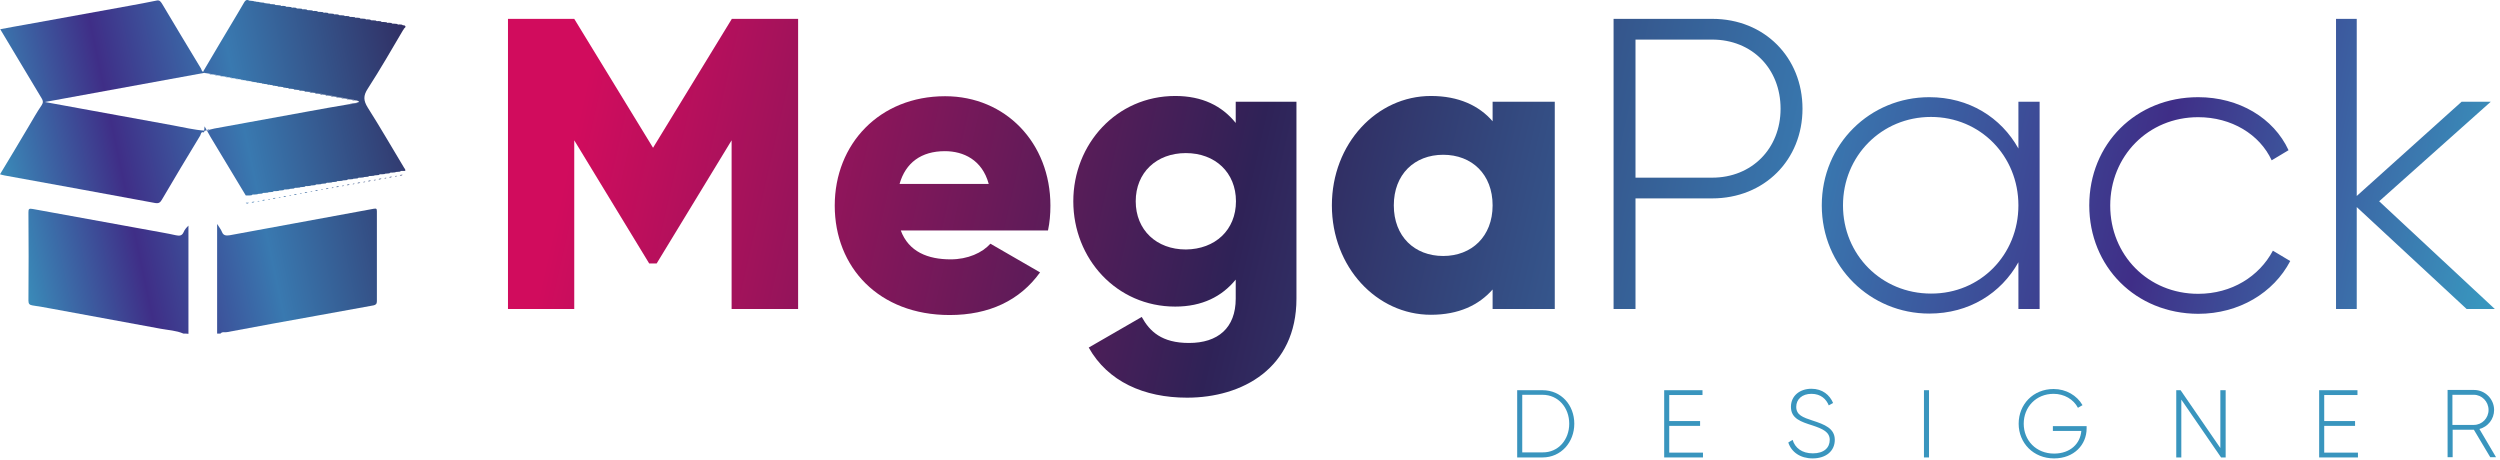 <svg xmlns="http://www.w3.org/2000/svg" width="277" height="51" viewBox="0 0 277 51" fill="none"><path d="M174.432 46.947C174.432 49.003 172.964 50.685 170.908 50.685H168.104V43.235H170.908C172.99 43.235 174.432 44.891 174.432 46.947ZM173.871 46.947C173.871 45.184 172.67 43.743 170.908 43.743H168.665V50.124H170.908C172.67 50.151 173.871 48.709 173.871 46.947Z" fill="url(#paint0_linear_76_31)"></path><path d="M188.69 50.151V50.685H184.391V43.235H188.637V43.769H184.952V46.653H188.37V47.187H184.952V50.151H188.69Z" fill="url(#paint1_linear_76_31)"></path><path d="M198.142 49.029L198.622 48.736C198.889 49.617 199.637 50.231 200.865 50.231C202.12 50.231 202.734 49.59 202.734 48.736C202.734 47.855 201.933 47.507 200.812 47.134C199.557 46.733 198.436 46.386 198.436 45.078C198.436 43.849 199.423 43.075 200.705 43.075C201.933 43.075 202.734 43.769 203.108 44.651L202.627 44.917C202.36 44.25 201.773 43.636 200.705 43.636C199.664 43.636 199.023 44.25 199.023 45.078C199.023 45.986 199.771 46.252 200.839 46.6C202.147 47.027 203.295 47.454 203.295 48.736C203.295 49.964 202.334 50.791 200.839 50.791C199.477 50.791 198.489 50.097 198.142 49.029Z" fill="url(#paint2_linear_76_31)"></path><path d="M213.735 43.235V50.685H213.174V43.235H213.735Z" fill="url(#paint3_linear_76_31)"></path><path d="M231.197 47.48C231.197 49.269 229.808 50.791 227.592 50.791C225.296 50.791 223.667 49.082 223.667 46.946C223.667 44.81 225.269 43.102 227.539 43.102C228.927 43.102 230.129 43.822 230.743 44.891L230.235 45.184C229.755 44.25 228.714 43.636 227.539 43.636C225.59 43.636 224.228 45.104 224.228 46.946C224.228 48.789 225.59 50.257 227.592 50.257C229.408 50.257 230.502 49.136 230.609 47.747H227.459V47.213H231.197V47.48Z" fill="url(#paint4_linear_76_31)"></path><path d="M246.603 43.235V50.685H246.095L241.69 44.277V50.685H241.129V43.235H241.61L246.015 49.643V43.235H246.603Z" fill="url(#paint5_linear_76_31)"></path><path d="M261.261 50.151V50.685H256.962V43.235H261.208V43.769H257.523V46.653H260.941V47.187H257.523V50.151H261.261Z" fill="url(#paint6_linear_76_31)"></path><path d="M274.104 47.614H271.754V50.657H271.193V43.208H274.13C275.332 43.208 276.347 44.196 276.347 45.424C276.347 46.439 275.652 47.293 274.718 47.533L276.56 50.657H275.919L274.104 47.614ZM271.727 47.08H274.104C275.012 47.08 275.732 46.332 275.732 45.424C275.732 44.49 274.985 43.742 274.104 43.742H271.727V47.08Z" fill="url(#paint7_linear_76_31)"></path><path d="M88.404 34.237H81.062V15.547L72.758 29.191H71.93L63.627 15.547V34.237H56.284V2.09H63.627L72.357 16.374L81.088 2.09H88.431V34.237H88.404Z" fill="url(#paint8_linear_76_31)"></path><path d="M105.332 28.737C107.228 28.737 108.83 28.016 109.738 27.002L115.238 30.179C112.995 33.303 109.577 34.905 105.225 34.905C97.375 34.905 92.489 29.618 92.489 22.783C92.489 15.948 97.456 10.661 104.718 10.661C111.42 10.661 116.386 15.841 116.386 22.783C116.386 23.744 116.306 24.652 116.119 25.533H99.805C100.686 27.91 102.822 28.737 105.332 28.737ZM109.551 20.38C108.83 17.71 106.747 16.749 104.691 16.749C102.075 16.749 100.339 18.03 99.672 20.38H109.551Z" fill="url(#paint9_linear_76_31)"></path><path d="M143.647 11.275V33.089C143.647 40.805 137.639 44.062 131.525 44.062C126.746 44.062 122.741 42.273 120.631 38.509L126.505 35.118C127.386 36.72 128.721 38.001 131.739 38.001C134.943 38.001 136.918 36.346 136.918 33.089V30.979C135.396 32.848 133.207 33.97 130.217 33.97C123.702 33.97 118.922 28.656 118.922 22.302C118.922 15.974 123.702 10.634 130.217 10.634C133.207 10.634 135.396 11.729 136.918 13.624V11.275H143.647ZM136.945 22.302C136.945 19.124 134.649 16.962 131.391 16.962C128.134 16.962 125.838 19.124 125.838 22.302C125.838 25.479 128.134 27.642 131.391 27.642C134.649 27.615 136.945 25.479 136.945 22.302Z" fill="url(#paint10_linear_76_31)"></path><path d="M172.269 11.275V34.237H165.381V32.074C163.859 33.809 161.616 34.877 158.546 34.877C152.538 34.877 147.572 29.591 147.572 22.756C147.572 15.92 152.538 10.634 158.546 10.634C161.616 10.634 163.886 11.702 165.381 13.437V11.275H172.269ZM165.381 22.756C165.381 19.311 163.085 17.149 159.907 17.149C156.73 17.149 154.434 19.311 154.434 22.756C154.434 26.2 156.73 28.363 159.907 28.363C163.058 28.363 165.381 26.2 165.381 22.756Z" fill="url(#paint11_linear_76_31)"></path><path d="M199.717 12.049C199.717 17.709 195.499 21.982 189.705 21.982H181.214V34.237H178.784V2.09H189.731C195.499 2.09 199.717 6.362 199.717 12.049ZM197.288 12.049C197.288 7.59 194.11 4.386 189.705 4.386H181.214V19.685H189.705C194.11 19.685 197.288 16.454 197.288 12.049Z" fill="url(#paint12_linear_76_31)"></path><path d="M225.99 11.275V34.237H223.64V29.057C221.718 32.502 218.167 34.744 213.761 34.744C207.247 34.744 201.853 29.564 201.853 22.756C201.853 15.947 207.22 10.768 213.761 10.768C218.167 10.768 221.718 13.01 223.64 16.455V11.275H225.99ZM223.64 22.756C223.64 17.282 219.422 12.957 213.948 12.957C208.475 12.957 204.203 17.282 204.203 22.756C204.203 28.23 208.475 32.528 213.948 32.528C219.422 32.555 223.64 28.23 223.64 22.756Z" fill="url(#paint13_linear_76_31)"></path><path d="M231.49 22.756C231.49 15.947 236.644 10.768 243.559 10.768C248.071 10.768 251.916 13.064 253.571 16.642L251.702 17.763C250.367 14.879 247.243 12.984 243.559 12.984C238.005 12.984 233.813 17.309 233.813 22.783C233.813 28.256 238.005 32.555 243.559 32.555C247.27 32.555 250.314 30.633 251.836 27.776L253.758 28.924C251.916 32.448 248.071 34.771 243.559 34.771C236.644 34.744 231.49 29.564 231.49 22.756Z" fill="url(#paint14_linear_76_31)"></path><path d="M273.303 34.237L261.127 22.943V34.237H258.831V2.09H261.127V21.715L272.742 11.275H275.973L263.611 22.302L276.427 34.237H273.303Z" fill="url(#paint15_linear_76_31)"></path><path d="M20.319 36.96C19.518 36.613 18.663 36.586 17.809 36.426C13.804 35.678 9.772 34.958 5.767 34.21C5.046 34.077 4.299 33.943 3.578 33.836C3.284 33.783 3.151 33.676 3.151 33.329C3.177 30.072 3.177 26.787 3.151 23.53C3.151 23.156 3.204 23.076 3.631 23.156C8.437 24.037 13.216 24.892 18.023 25.773C18.503 25.853 18.984 25.96 19.491 26.067C19.865 26.147 20.159 26.147 20.346 25.719C20.452 25.452 20.639 25.239 20.88 24.998C20.88 29.003 20.88 32.982 20.88 36.987C20.666 36.96 20.506 36.96 20.319 36.96Z" fill="url(#paint16_linear_76_31)"></path><path d="M24.057 36.96C24.057 32.955 24.057 28.977 24.057 24.812C24.297 25.186 24.484 25.426 24.591 25.693C24.751 26.12 25.071 26.12 25.445 26.067C30.759 25.079 36.072 24.117 41.412 23.13C41.706 23.076 41.759 23.13 41.759 23.423C41.759 26.734 41.759 30.072 41.759 33.383C41.759 33.676 41.626 33.783 41.385 33.836C39.356 34.21 37.353 34.557 35.351 34.931C31.933 35.545 28.542 36.159 25.151 36.8C24.911 36.853 24.617 36.72 24.431 36.96C24.27 36.96 24.164 36.96 24.057 36.96Z" fill="url(#paint17_linear_76_31)"></path><path d="M22.562 14.667C22.268 14.56 22.268 14.854 22.188 15.014C20.746 17.39 19.331 19.74 17.942 22.116C17.756 22.437 17.595 22.57 17.168 22.49C11.615 21.449 6.061 20.461 0.534 19.446C0.374 19.42 0.187 19.366 0 19.313C1.068 17.551 2.109 15.815 3.151 14.053C3.631 13.252 4.085 12.424 4.619 11.65C4.806 11.356 4.779 11.169 4.619 10.902C3.097 8.366 1.575 5.829 0.027 3.239C0.988 3.052 1.896 2.892 2.804 2.732C6.622 2.038 10.466 1.344 14.285 0.649C15.299 0.463 16.34 0.276 17.355 0.062C17.702 -0.018 17.809 0.196 17.969 0.436C19.384 2.812 20.826 5.215 22.268 7.592C22.348 7.725 22.348 8.019 22.642 7.939C22.642 7.992 22.642 8.019 22.642 8.072C16.794 9.14 10.974 10.208 4.966 11.303C6.381 11.57 7.663 11.783 8.918 12.024C12.335 12.638 15.753 13.279 19.171 13.893C20.346 14.106 21.52 14.4 22.722 14.48C22.642 14.534 22.588 14.587 22.562 14.667Z" fill="url(#paint18_linear_76_31)"></path><path d="M22.562 14.666C22.588 14.613 22.642 14.533 22.668 14.479C22.748 14.479 22.855 14.452 22.935 14.452C23.042 14.452 23.122 14.479 23.202 14.372C23.389 14.319 23.576 14.292 23.763 14.239C27.181 13.625 30.598 12.984 34.016 12.37C35.591 12.076 37.14 11.809 38.715 11.542C38.849 11.542 38.956 11.569 39.062 11.462C39.142 11.462 39.249 11.435 39.329 11.435C39.436 11.435 39.516 11.462 39.596 11.355C39.65 11.328 39.73 11.328 39.783 11.302C39.757 11.275 39.73 11.222 39.703 11.195C39.65 11.168 39.596 11.168 39.543 11.142C39.463 11.142 39.356 11.115 39.276 11.115C39.169 11.008 39.062 11.035 38.929 11.035C38.822 11.035 38.742 11.008 38.635 11.008C38.555 10.928 38.475 10.928 38.368 10.928C38.288 10.928 38.181 10.901 38.101 10.901C37.994 10.794 37.888 10.821 37.754 10.821C37.647 10.821 37.567 10.794 37.46 10.794C37.38 10.714 37.3 10.714 37.193 10.714C37.113 10.714 37.006 10.688 36.926 10.688C36.819 10.581 36.713 10.607 36.579 10.607C36.472 10.607 36.392 10.581 36.285 10.581C36.205 10.501 36.125 10.501 36.019 10.501C35.938 10.501 35.832 10.474 35.752 10.474C35.645 10.367 35.538 10.394 35.404 10.394C35.298 10.394 35.218 10.367 35.111 10.367C35.031 10.287 34.95 10.287 34.844 10.287C34.764 10.287 34.657 10.26 34.577 10.26C34.47 10.154 34.363 10.18 34.23 10.18C34.123 10.18 34.043 10.154 33.936 10.154C33.856 10.073 33.776 10.073 33.669 10.073C33.589 10.073 33.482 10.047 33.402 10.047C33.295 9.94 33.188 9.967 33.055 9.967C32.948 9.967 32.868 9.94 32.761 9.94C32.681 9.86 32.601 9.86 32.494 9.86C32.414 9.86 32.307 9.833 32.227 9.833C32.12 9.726 32.014 9.753 31.88 9.753C31.8 9.753 31.72 9.753 31.613 9.726C31.533 9.646 31.453 9.646 31.346 9.646C31.266 9.646 31.159 9.62 31.079 9.62C30.972 9.513 30.865 9.54 30.732 9.54C30.625 9.54 30.545 9.513 30.438 9.513C30.358 9.433 30.278 9.433 30.171 9.433C30.091 9.433 29.984 9.406 29.904 9.406C29.797 9.299 29.691 9.326 29.557 9.326C29.45 9.326 29.37 9.299 29.263 9.299C29.183 9.219 29.103 9.219 28.996 9.219C28.916 9.219 28.809 9.192 28.729 9.192C28.622 9.086 28.516 9.112 28.382 9.112C28.275 9.112 28.195 9.086 28.088 9.086C28.008 9.006 27.928 9.006 27.822 9.006C27.741 9.006 27.635 8.979 27.555 8.979C27.448 8.872 27.341 8.899 27.207 8.899C27.101 8.899 27.02 8.872 26.914 8.872C26.834 8.792 26.753 8.792 26.647 8.792C26.567 8.792 26.46 8.765 26.38 8.765C26.273 8.658 26.166 8.685 26.033 8.685C25.926 8.685 25.846 8.658 25.739 8.658C25.659 8.578 25.579 8.578 25.472 8.578C25.392 8.578 25.285 8.552 25.205 8.552C25.098 8.445 24.991 8.472 24.858 8.472C24.751 8.472 24.671 8.445 24.564 8.445C24.484 8.365 24.404 8.365 24.297 8.365C24.217 8.365 24.11 8.338 24.03 8.338C23.923 8.231 23.817 8.258 23.683 8.258C23.576 8.258 23.496 8.231 23.389 8.231C23.309 8.151 23.229 8.151 23.122 8.151C22.989 8.124 22.855 8.124 22.748 8.098C22.695 8.071 22.642 8.071 22.562 8.044L22.535 8.018C22.535 7.964 22.535 7.938 22.535 7.884C23.79 5.748 25.045 3.639 26.326 1.503C26.567 1.102 26.807 0.675 27.047 0.275C27.154 0.088 27.288 -0.073 27.555 0.034C27.608 0.114 27.715 0.114 27.795 0.088C27.902 0.088 27.982 0.114 28.088 0.114C28.169 0.221 28.302 0.194 28.409 0.194C28.516 0.194 28.622 0.221 28.729 0.221C28.783 0.301 28.89 0.301 28.97 0.275C29.076 0.275 29.157 0.301 29.263 0.301C29.343 0.408 29.477 0.381 29.584 0.381C29.691 0.381 29.797 0.408 29.904 0.408C29.958 0.488 30.064 0.488 30.145 0.461C30.251 0.461 30.331 0.488 30.438 0.488C30.518 0.595 30.652 0.568 30.759 0.568C30.865 0.568 30.972 0.595 31.079 0.595C31.132 0.675 31.239 0.675 31.319 0.648C31.426 0.648 31.506 0.675 31.613 0.675C31.693 0.782 31.827 0.755 31.933 0.755C32.04 0.755 32.147 0.782 32.254 0.782C32.307 0.862 32.414 0.862 32.494 0.835C32.601 0.835 32.681 0.862 32.788 0.862C32.868 0.969 33.001 0.942 33.108 0.942C33.215 0.942 33.322 0.969 33.429 0.969C33.482 1.049 33.589 1.049 33.669 1.022C33.776 1.022 33.856 1.049 33.963 1.049C34.043 1.156 34.176 1.129 34.283 1.129C34.39 1.129 34.497 1.156 34.603 1.156C34.657 1.236 34.764 1.236 34.844 1.209C34.95 1.209 35.031 1.236 35.137 1.236C35.218 1.343 35.351 1.316 35.458 1.316C35.565 1.316 35.671 1.343 35.778 1.343C35.832 1.423 35.938 1.423 36.019 1.396C36.125 1.396 36.205 1.423 36.312 1.423C36.392 1.529 36.526 1.503 36.633 1.503C36.739 1.503 36.846 1.529 36.953 1.529C37.006 1.61 37.113 1.61 37.193 1.583C37.3 1.583 37.38 1.61 37.487 1.61C37.567 1.716 37.701 1.69 37.807 1.69C37.914 1.69 38.021 1.716 38.128 1.716C38.181 1.796 38.288 1.796 38.368 1.77C38.475 1.77 38.555 1.796 38.662 1.796C38.742 1.903 38.875 1.877 38.982 1.877C39.089 1.877 39.196 1.903 39.303 1.903C39.356 1.983 39.463 1.983 39.543 1.957C39.65 1.957 39.73 1.983 39.837 1.983C39.917 2.09 40.05 2.063 40.157 2.063C40.264 2.063 40.371 2.09 40.477 2.09C40.531 2.17 40.638 2.17 40.718 2.144C40.825 2.144 40.905 2.17 41.011 2.17C41.092 2.277 41.225 2.25 41.332 2.25C41.439 2.25 41.545 2.277 41.652 2.277C41.706 2.357 41.812 2.357 41.892 2.33C41.999 2.33 42.079 2.357 42.186 2.357C42.266 2.464 42.4 2.437 42.507 2.437C42.613 2.437 42.72 2.464 42.827 2.464C42.88 2.544 42.987 2.544 43.067 2.517C43.174 2.517 43.254 2.544 43.361 2.544C43.441 2.651 43.575 2.624 43.681 2.624C43.788 2.624 43.895 2.651 44.002 2.651C44.055 2.731 44.162 2.731 44.242 2.704C44.349 2.704 44.429 2.731 44.536 2.731C44.616 2.811 44.696 2.811 44.803 2.811C45.096 2.971 44.803 3.105 44.749 3.185C43.441 5.401 42.16 7.644 40.744 9.833C40.237 10.607 40.264 11.142 40.744 11.916C42.133 14.105 43.441 16.375 44.776 18.591C44.883 18.751 45.096 18.991 44.643 18.938C44.536 18.938 44.402 18.911 44.322 19.018C44.215 19.018 44.135 19.045 44.029 19.045C43.948 19.045 43.842 19.045 43.788 19.098C43.681 19.098 43.575 19.125 43.468 19.125C43.361 19.125 43.227 19.098 43.147 19.205C43.041 19.205 42.961 19.232 42.854 19.232C42.774 19.232 42.667 19.232 42.613 19.285C42.507 19.285 42.4 19.312 42.293 19.312C42.186 19.312 42.053 19.285 41.973 19.392C41.866 19.392 41.786 19.419 41.679 19.419C41.599 19.419 41.492 19.419 41.439 19.472C41.332 19.472 41.225 19.499 41.118 19.499C41.011 19.499 40.878 19.472 40.798 19.579C40.691 19.579 40.611 19.605 40.504 19.605C40.424 19.605 40.317 19.605 40.264 19.659C40.157 19.659 40.05 19.686 39.943 19.686C39.837 19.686 39.703 19.659 39.623 19.766C39.516 19.766 39.436 19.792 39.329 19.792C39.249 19.792 39.142 19.792 39.089 19.846C38.982 19.846 38.875 19.872 38.769 19.872C38.662 19.872 38.528 19.846 38.448 19.953C38.341 19.953 38.261 19.979 38.154 19.979C38.074 19.979 37.968 19.979 37.914 20.033C37.807 20.033 37.701 20.059 37.594 20.059C37.487 20.059 37.353 20.033 37.273 20.14C37.167 20.14 37.087 20.166 36.98 20.166C36.9 20.166 36.793 20.166 36.739 20.22C36.633 20.22 36.526 20.246 36.419 20.246C36.312 20.246 36.179 20.22 36.099 20.326C35.992 20.326 35.912 20.353 35.805 20.353C35.725 20.353 35.618 20.353 35.565 20.407C35.458 20.407 35.351 20.433 35.244 20.433C35.137 20.433 35.004 20.407 34.924 20.513C34.817 20.513 34.737 20.54 34.63 20.54C34.55 20.54 34.443 20.54 34.39 20.593C34.283 20.593 34.176 20.62 34.069 20.62C33.963 20.62 33.829 20.593 33.749 20.7C33.642 20.7 33.562 20.727 33.455 20.727C33.375 20.727 33.268 20.727 33.215 20.78C33.108 20.78 33.001 20.807 32.895 20.807C32.788 20.807 32.654 20.78 32.574 20.887C32.467 20.887 32.387 20.914 32.281 20.914C32.2 20.914 32.094 20.914 32.04 20.967C31.933 20.967 31.827 20.994 31.72 20.994C31.613 20.994 31.48 20.967 31.399 21.074C31.293 21.074 31.212 21.101 31.106 21.101C31.026 21.101 30.919 21.101 30.865 21.154C30.759 21.154 30.652 21.181 30.545 21.181C30.438 21.181 30.305 21.154 30.225 21.261C30.118 21.261 30.038 21.288 29.931 21.288C29.851 21.288 29.744 21.288 29.691 21.341C29.584 21.341 29.477 21.368 29.37 21.368C29.263 21.368 29.13 21.341 29.05 21.448C28.943 21.448 28.863 21.474 28.756 21.474C28.676 21.474 28.569 21.474 28.516 21.528C28.409 21.528 28.302 21.555 28.195 21.555C28.088 21.555 27.955 21.528 27.875 21.635C27.768 21.635 27.688 21.661 27.581 21.661C27.474 21.661 27.341 21.661 27.234 21.661C25.926 19.499 24.617 17.309 23.309 15.147C23.096 14.773 22.882 14.372 22.668 13.998C22.615 14.746 22.588 14.719 22.562 14.666Z" fill="url(#paint19_linear_76_31)"></path><path d="M29.61 0.462C29.504 0.462 29.37 0.489 29.29 0.382C29.397 0.382 29.504 0.382 29.61 0.462Z" fill="url(#paint20_linear_76_31)"></path><path d="M42.48 2.811C42.373 2.811 42.24 2.838 42.16 2.731C42.293 2.704 42.4 2.731 42.48 2.811Z" fill="url(#paint21_linear_76_31)"></path><path d="M30.759 0.675C30.652 0.675 30.518 0.702 30.438 0.595C30.572 0.595 30.678 0.595 30.759 0.675Z" fill="url(#paint22_linear_76_31)"></path><path d="M31.933 0.889C31.827 0.889 31.693 0.915 31.613 0.809C31.747 0.809 31.853 0.809 31.933 0.889Z" fill="url(#paint23_linear_76_31)"></path><path d="M43.655 3.025C43.548 3.025 43.414 3.051 43.334 2.945C43.441 2.918 43.575 2.945 43.655 3.025Z" fill="url(#paint24_linear_76_31)"></path><path d="M33.108 1.103C33.001 1.103 32.868 1.129 32.788 1.022C32.895 1.022 33.028 1.022 33.108 1.103Z" fill="url(#paint25_linear_76_31)"></path><path d="M34.283 1.315C34.176 1.315 34.043 1.342 33.962 1.235C34.069 1.235 34.203 1.235 34.283 1.315Z" fill="url(#paint26_linear_76_31)"></path><path d="M35.458 1.529C35.351 1.529 35.218 1.556 35.138 1.449C35.244 1.449 35.351 1.449 35.458 1.529Z" fill="url(#paint27_linear_76_31)"></path><path d="M36.633 1.743C36.526 1.743 36.392 1.77 36.312 1.663C36.419 1.663 36.526 1.663 36.633 1.743Z" fill="url(#paint28_linear_76_31)"></path><path d="M37.807 1.956C37.701 1.956 37.567 1.983 37.487 1.876C37.594 1.85 37.701 1.876 37.807 1.956Z" fill="url(#paint29_linear_76_31)"></path><path d="M38.982 2.17C38.875 2.17 38.742 2.197 38.662 2.09C38.769 2.063 38.875 2.09 38.982 2.17Z" fill="url(#paint30_linear_76_31)"></path><path d="M40.157 2.384C40.05 2.384 39.917 2.411 39.837 2.304C39.943 2.277 40.05 2.304 40.157 2.384Z" fill="url(#paint31_linear_76_31)"></path><path d="M41.305 2.598C41.198 2.598 41.065 2.625 40.985 2.518C41.118 2.491 41.225 2.518 41.305 2.598Z" fill="url(#paint32_linear_76_31)"></path><path d="M44.295 19.445C44.376 19.339 44.509 19.365 44.616 19.365C44.536 19.445 44.402 19.472 44.295 19.445Z" fill="url(#paint33_linear_76_31)"></path><path d="M43.121 19.659C43.201 19.552 43.334 19.579 43.441 19.579C43.361 19.659 43.227 19.686 43.121 19.659Z" fill="url(#paint34_linear_76_31)"></path><path d="M41.946 19.872C42.026 19.765 42.16 19.792 42.266 19.792C42.186 19.872 42.053 19.899 41.946 19.872Z" fill="url(#paint35_linear_76_31)"></path><path d="M40.771 20.086C40.851 19.979 40.985 20.006 41.092 20.006C41.011 20.086 40.905 20.113 40.771 20.086Z" fill="url(#paint36_linear_76_31)"></path><path d="M28.436 0.248C28.329 0.248 28.195 0.275 28.115 0.168C28.222 0.168 28.329 0.168 28.436 0.248Z" fill="url(#paint37_linear_76_31)"></path><path d="M38.422 20.514C38.502 20.407 38.635 20.434 38.742 20.434C38.662 20.514 38.555 20.54 38.422 20.514Z" fill="url(#paint38_linear_76_31)"></path><path d="M37.247 20.727C37.327 20.62 37.46 20.646 37.567 20.646C37.487 20.727 37.38 20.753 37.247 20.727Z" fill="url(#paint39_linear_76_31)"></path><path d="M36.099 20.941C36.179 20.834 36.312 20.86 36.419 20.86C36.312 20.941 36.205 20.967 36.099 20.941Z" fill="url(#paint40_linear_76_31)"></path><path d="M34.924 21.154C35.004 21.048 35.137 21.074 35.244 21.074C35.137 21.154 35.031 21.181 34.924 21.154Z" fill="url(#paint41_linear_76_31)"></path><path d="M33.749 21.367C33.829 21.26 33.963 21.287 34.069 21.287C33.989 21.367 33.856 21.394 33.749 21.367Z" fill="url(#paint42_linear_76_31)"></path><path d="M39.596 20.3C39.676 20.193 39.81 20.22 39.917 20.22C39.837 20.3 39.73 20.327 39.596 20.3Z" fill="url(#paint43_linear_76_31)"></path><path d="M31.399 21.795C31.48 21.688 31.613 21.715 31.72 21.715C31.64 21.795 31.533 21.822 31.399 21.795Z" fill="url(#paint44_linear_76_31)"></path><path d="M30.224 22.009C30.305 21.902 30.438 21.929 30.545 21.929C30.465 22.009 30.358 22.035 30.224 22.009Z" fill="url(#paint45_linear_76_31)"></path><path d="M29.05 22.222C29.13 22.115 29.263 22.142 29.37 22.142C29.29 22.222 29.183 22.248 29.05 22.222Z" fill="url(#paint46_linear_76_31)"></path><path d="M27.875 22.436C27.955 22.329 28.089 22.355 28.195 22.355C28.115 22.436 28.009 22.462 27.875 22.436Z" fill="url(#paint47_linear_76_31)"></path><path d="M27.234 22.462C27.341 22.462 27.474 22.462 27.581 22.462C27.474 22.542 27.341 22.622 27.234 22.462Z" fill="url(#paint48_linear_76_31)"></path><path d="M32.574 21.581C32.654 21.474 32.788 21.501 32.895 21.501C32.815 21.581 32.681 21.608 32.574 21.581Z" fill="url(#paint49_linear_76_31)"></path><path d="M28.97 0.355C28.89 0.355 28.783 0.355 28.729 0.301C28.836 0.274 28.916 0.274 28.97 0.355Z" fill="url(#paint50_linear_76_31)"></path><path d="M30.144 0.568C30.064 0.568 29.957 0.568 29.904 0.515C30.011 0.488 30.091 0.488 30.144 0.568Z" fill="url(#paint51_linear_76_31)"></path><path d="M31.319 0.782C31.239 0.782 31.132 0.782 31.079 0.729C31.186 0.702 31.266 0.702 31.319 0.782Z" fill="url(#paint52_linear_76_31)"></path><path d="M32.494 0.995C32.414 0.995 32.307 0.995 32.254 0.942C32.334 0.915 32.441 0.915 32.494 0.995Z" fill="url(#paint53_linear_76_31)"></path><path d="M33.669 1.209C33.589 1.209 33.482 1.209 33.429 1.156C33.509 1.129 33.589 1.129 33.669 1.209Z" fill="url(#paint54_linear_76_31)"></path><path d="M34.844 1.423C34.764 1.423 34.657 1.423 34.603 1.369C34.683 1.343 34.764 1.343 34.844 1.423Z" fill="url(#paint55_linear_76_31)"></path><path d="M36.019 1.637C35.938 1.637 35.832 1.637 35.778 1.583C35.858 1.557 35.938 1.557 36.019 1.637Z" fill="url(#paint56_linear_76_31)"></path><path d="M37.193 1.85C37.113 1.85 37.006 1.85 36.953 1.796C37.033 1.77 37.113 1.77 37.193 1.85Z" fill="url(#paint57_linear_76_31)"></path><path d="M43.761 19.552C43.842 19.472 43.922 19.472 44.002 19.498C43.922 19.552 43.842 19.578 43.761 19.552Z" fill="url(#paint58_linear_76_31)"></path><path d="M38.368 2.064C38.288 2.064 38.181 2.064 38.128 2.01C38.208 1.983 38.288 1.983 38.368 2.064Z" fill="url(#paint59_linear_76_31)"></path><path d="M42.587 19.766C42.667 19.686 42.747 19.686 42.827 19.712C42.774 19.766 42.667 19.792 42.587 19.766Z" fill="url(#paint60_linear_76_31)"></path><path d="M39.516 2.277C39.436 2.277 39.329 2.277 39.276 2.224C39.383 2.197 39.463 2.197 39.516 2.277Z" fill="url(#paint61_linear_76_31)"></path><path d="M41.412 19.98C41.492 19.899 41.572 19.899 41.652 19.926C41.599 19.98 41.519 20.006 41.412 19.98Z" fill="url(#paint62_linear_76_31)"></path><path d="M40.691 2.49C40.611 2.49 40.504 2.49 40.451 2.437C40.557 2.41 40.638 2.41 40.691 2.49Z" fill="url(#paint63_linear_76_31)"></path><path d="M41.866 2.704C41.786 2.704 41.679 2.704 41.626 2.651C41.732 2.624 41.812 2.624 41.866 2.704Z" fill="url(#paint64_linear_76_31)"></path><path d="M43.041 2.918C42.961 2.918 42.854 2.918 42.8 2.865C42.88 2.838 42.987 2.838 43.041 2.918Z" fill="url(#paint65_linear_76_31)"></path><path d="M39.062 20.406C39.142 20.326 39.222 20.326 39.303 20.353C39.249 20.406 39.169 20.433 39.062 20.406Z" fill="url(#paint66_linear_76_31)"></path><path d="M44.215 3.132C44.135 3.132 44.029 3.132 43.975 3.078C44.055 3.052 44.135 3.052 44.215 3.132Z" fill="url(#paint67_linear_76_31)"></path><path d="M37.888 20.62C37.968 20.54 38.048 20.54 38.128 20.567C38.074 20.62 37.994 20.647 37.888 20.62Z" fill="url(#paint68_linear_76_31)"></path><path d="M44.776 3.238C44.669 3.238 44.589 3.265 44.509 3.158C44.589 3.158 44.696 3.158 44.776 3.238Z" fill="url(#paint69_linear_76_31)"></path><path d="M36.739 20.834C36.819 20.754 36.9 20.754 36.98 20.781C36.9 20.834 36.819 20.861 36.739 20.834Z" fill="url(#paint70_linear_76_31)"></path><path d="M35.565 21.047C35.645 20.967 35.725 20.967 35.805 20.994C35.725 21.047 35.645 21.047 35.565 21.047Z" fill="url(#paint71_linear_76_31)"></path><path d="M34.39 21.261C34.47 21.181 34.55 21.181 34.63 21.207C34.55 21.261 34.47 21.261 34.39 21.261Z" fill="url(#paint72_linear_76_31)"></path><path d="M40.237 20.193C40.317 20.113 40.397 20.113 40.477 20.14C40.424 20.193 40.344 20.22 40.237 20.193Z" fill="url(#paint73_linear_76_31)"></path><path d="M32.04 21.689C32.12 21.608 32.2 21.608 32.281 21.635C32.227 21.689 32.12 21.689 32.04 21.689Z" fill="url(#paint74_linear_76_31)"></path><path d="M30.865 21.901C30.945 21.821 31.026 21.821 31.106 21.848C31.052 21.901 30.972 21.901 30.865 21.901Z" fill="url(#paint75_linear_76_31)"></path><path d="M29.691 22.115C29.771 22.035 29.851 22.035 29.931 22.062C29.878 22.115 29.797 22.115 29.691 22.115Z" fill="url(#paint76_linear_76_31)"></path><path d="M28.516 22.329C28.596 22.249 28.676 22.249 28.756 22.276C28.703 22.329 28.622 22.329 28.516 22.329Z" fill="url(#paint77_linear_76_31)"></path><path d="M27.822 0.141C27.741 0.141 27.635 0.141 27.581 0.087C27.661 0.061 27.741 0.061 27.822 0.141Z" fill="url(#paint78_linear_76_31)"></path><path d="M33.215 21.475C33.295 21.395 33.375 21.395 33.455 21.421C33.402 21.475 33.295 21.475 33.215 21.475Z" fill="url(#paint79_linear_76_31)"></path><path d="M22.562 14.666C22.588 14.72 22.615 14.747 22.642 14.801C22.615 14.747 22.588 14.72 22.562 14.666Z" fill="url(#paint80_linear_76_31)"></path><path d="M28.729 9.192C28.596 9.219 28.489 9.192 28.382 9.112C28.516 9.112 28.649 9.086 28.729 9.192Z" fill="url(#paint81_linear_76_31)"></path><path d="M26.38 8.766C26.246 8.792 26.14 8.766 26.033 8.686C26.166 8.686 26.3 8.659 26.38 8.766Z" fill="url(#paint82_linear_76_31)"></path><path d="M31.079 9.619C30.945 9.646 30.839 9.619 30.732 9.539C30.865 9.539 30.972 9.512 31.079 9.619Z" fill="url(#paint83_linear_76_31)"></path><path d="M32.254 9.833C32.12 9.86 32.014 9.833 31.907 9.753C32.04 9.753 32.147 9.726 32.254 9.833Z" fill="url(#paint84_linear_76_31)"></path><path d="M27.555 8.979C27.421 9.005 27.314 8.979 27.207 8.898C27.341 8.898 27.474 8.872 27.555 8.979Z" fill="url(#paint85_linear_76_31)"></path><path d="M24.057 8.338C23.923 8.365 23.817 8.338 23.71 8.258C23.817 8.258 23.95 8.231 24.057 8.338Z" fill="url(#paint86_linear_76_31)"></path><path d="M29.904 9.406C29.771 9.433 29.664 9.406 29.557 9.326C29.691 9.326 29.797 9.3 29.904 9.406Z" fill="url(#paint87_linear_76_31)"></path><path d="M33.428 10.047C33.295 10.074 33.188 10.047 33.081 9.967C33.188 9.967 33.322 9.94 33.428 10.047Z" fill="url(#paint88_linear_76_31)"></path><path d="M34.603 10.261C34.47 10.287 34.363 10.261 34.256 10.181C34.363 10.181 34.497 10.154 34.603 10.261Z" fill="url(#paint89_linear_76_31)"></path><path d="M35.752 10.474C35.618 10.5 35.511 10.474 35.404 10.394C35.538 10.394 35.671 10.367 35.752 10.474Z" fill="url(#paint90_linear_76_31)"></path><path d="M36.926 10.688C36.793 10.714 36.686 10.688 36.579 10.607C36.713 10.607 36.846 10.581 36.926 10.688Z" fill="url(#paint91_linear_76_31)"></path><path d="M38.101 10.901C37.968 10.928 37.861 10.901 37.754 10.821C37.888 10.821 38.021 10.795 38.101 10.901Z" fill="url(#paint92_linear_76_31)"></path><path d="M39.276 11.114C39.142 11.141 39.036 11.114 38.929 11.034C39.062 11.034 39.196 11.008 39.276 11.114Z" fill="url(#paint93_linear_76_31)"></path><path d="M38.715 11.568C38.822 11.462 38.929 11.488 39.062 11.488C38.982 11.595 38.849 11.568 38.715 11.568Z" fill="url(#paint94_linear_76_31)"></path><path d="M25.232 8.552C25.098 8.579 24.991 8.552 24.885 8.472C24.991 8.472 25.125 8.445 25.232 8.552Z" fill="url(#paint95_linear_76_31)"></path><path d="M33.963 10.153C33.856 10.18 33.776 10.153 33.696 10.073C33.802 10.073 33.883 10.073 33.963 10.153Z" fill="url(#paint96_linear_76_31)"></path><path d="M35.137 10.367C35.031 10.394 34.95 10.367 34.87 10.287C34.95 10.287 35.057 10.287 35.137 10.367Z" fill="url(#paint97_linear_76_31)"></path><path d="M36.285 10.581C36.179 10.608 36.099 10.581 36.019 10.501C36.125 10.501 36.232 10.501 36.285 10.581Z" fill="url(#paint98_linear_76_31)"></path><path d="M37.46 10.794C37.353 10.821 37.273 10.794 37.193 10.714C37.3 10.714 37.407 10.714 37.46 10.794Z" fill="url(#paint99_linear_76_31)"></path><path d="M38.635 11.008C38.528 11.034 38.448 11.008 38.368 10.928C38.475 10.928 38.582 10.928 38.635 11.008Z" fill="url(#paint100_linear_76_31)"></path><path d="M39.329 11.462C39.409 11.382 39.489 11.382 39.596 11.382C39.516 11.462 39.436 11.462 39.329 11.462Z" fill="url(#paint101_linear_76_31)"></path><path d="M22.935 14.426C23.015 14.346 23.096 14.346 23.202 14.346C23.122 14.453 23.042 14.453 22.935 14.426Z" fill="url(#paint102_linear_76_31)"></path><path d="M23.416 8.231C23.309 8.258 23.229 8.231 23.149 8.151C23.256 8.151 23.336 8.151 23.416 8.231Z" fill="url(#paint103_linear_76_31)"></path><path d="M24.591 8.444C24.484 8.471 24.404 8.444 24.324 8.364C24.404 8.364 24.511 8.364 24.591 8.444Z" fill="url(#paint104_linear_76_31)"></path><path d="M25.739 8.658C25.632 8.685 25.552 8.658 25.472 8.578C25.579 8.578 25.686 8.578 25.739 8.658Z" fill="url(#paint105_linear_76_31)"></path><path d="M26.914 8.872C26.807 8.899 26.727 8.872 26.647 8.792C26.753 8.792 26.86 8.792 26.914 8.872Z" fill="url(#paint106_linear_76_31)"></path><path d="M28.089 9.086C27.982 9.113 27.902 9.086 27.822 9.006C27.928 9.006 28.035 9.006 28.089 9.086Z" fill="url(#paint107_linear_76_31)"></path><path d="M29.263 9.299C29.157 9.326 29.076 9.299 28.996 9.219C29.103 9.219 29.183 9.219 29.263 9.299Z" fill="url(#paint108_linear_76_31)"></path><path d="M30.438 9.513C30.331 9.539 30.251 9.513 30.171 9.433C30.278 9.433 30.358 9.433 30.438 9.513Z" fill="url(#paint109_linear_76_31)"></path><path d="M31.613 9.727C31.506 9.753 31.426 9.727 31.346 9.646C31.453 9.646 31.533 9.646 31.613 9.727Z" fill="url(#paint110_linear_76_31)"></path><path d="M32.788 9.94C32.681 9.967 32.601 9.94 32.521 9.86C32.628 9.86 32.708 9.86 32.788 9.94Z" fill="url(#paint111_linear_76_31)"></path><path d="M22.775 8.125C22.722 8.098 22.668 8.098 22.588 8.071C22.642 8.098 22.722 8.098 22.775 8.125Z" fill="url(#paint112_linear_76_31)"></path><path d="M39.704 11.222C39.65 11.195 39.597 11.195 39.57 11.168C39.597 11.168 39.65 11.195 39.704 11.222Z" fill="url(#paint113_linear_76_31)"></path><defs><linearGradient id="paint0_linear_76_31" x1="89.589" y1="38.486" x2="168.799" y2="46.862" gradientUnits="userSpaceOnUse"><stop stop-color="#D10C5D"></stop><stop offset="0.352" stop-color="#2F2257"></stop><stop offset="0.64" stop-color="#3979B0"></stop><stop offset="0.818" stop-color="#3F2E87"></stop><stop offset="1" stop-color="#3995BE"></stop></linearGradient><linearGradient id="paint1_linear_76_31" x1="89.775" y1="36.721" x2="168.986" y2="45.097" gradientUnits="userSpaceOnUse"><stop stop-color="#D10C5D"></stop><stop offset="0.352" stop-color="#2F2257"></stop><stop offset="0.64" stop-color="#3979B0"></stop><stop offset="0.818" stop-color="#3F2E87"></stop><stop offset="1" stop-color="#3995BE"></stop></linearGradient><linearGradient id="paint2_linear_76_31" x1="89.933" y1="35.23" x2="169.144" y2="43.606" gradientUnits="userSpaceOnUse"><stop stop-color="#D10C5D"></stop><stop offset="0.352" stop-color="#2F2257"></stop><stop offset="0.64" stop-color="#3979B0"></stop><stop offset="0.818" stop-color="#3F2E87"></stop><stop offset="1" stop-color="#3995BE"></stop></linearGradient><linearGradient id="paint3_linear_76_31" x1="90.073" y1="33.903" x2="169.284" y2="42.279" gradientUnits="userSpaceOnUse"><stop stop-color="#D10C5D"></stop><stop offset="0.352" stop-color="#2F2257"></stop><stop offset="0.64" stop-color="#3979B0"></stop><stop offset="0.818" stop-color="#3F2E87"></stop><stop offset="1" stop-color="#3995BE"></stop></linearGradient><linearGradient id="paint4_linear_76_31" x1="90.229" y1="32.427" x2="169.44" y2="40.803" gradientUnits="userSpaceOnUse"><stop stop-color="#D10C5D"></stop><stop offset="0.352" stop-color="#2F2257"></stop><stop offset="0.64" stop-color="#3979B0"></stop><stop offset="0.818" stop-color="#3F2E87"></stop><stop offset="1" stop-color="#3995BE"></stop></linearGradient><linearGradient id="paint5_linear_76_31" x1="90.41" y1="30.722" x2="169.621" y2="39.098" gradientUnits="userSpaceOnUse"><stop stop-color="#D10C5D"></stop><stop offset="0.352" stop-color="#2F2257"></stop><stop offset="0.64" stop-color="#3979B0"></stop><stop offset="0.818" stop-color="#3F2E87"></stop><stop offset="1" stop-color="#3995BE"></stop></linearGradient><linearGradient id="paint6_linear_76_31" x1="90.578" y1="29.13" x2="169.789" y2="37.506" gradientUnits="userSpaceOnUse"><stop stop-color="#D10C5D"></stop><stop offset="0.352" stop-color="#2F2257"></stop><stop offset="0.64" stop-color="#3979B0"></stop><stop offset="0.818" stop-color="#3F2E87"></stop><stop offset="1" stop-color="#3995BE"></stop></linearGradient><linearGradient id="paint7_linear_76_31" x1="90.729" y1="27.707" x2="169.94" y2="36.082" gradientUnits="userSpaceOnUse"><stop stop-color="#D10C5D"></stop><stop offset="0.352" stop-color="#2F2257"></stop><stop offset="0.64" stop-color="#3979B0"></stop><stop offset="0.818" stop-color="#3F2E87"></stop><stop offset="1" stop-color="#3995BE"></stop></linearGradient><linearGradient id="paint8_linear_76_31" x1="63.388" y1="16.135" x2="268.237" y2="62.72" gradientUnits="userSpaceOnUse"><stop stop-color="#D10C5D"></stop><stop offset="0.352" stop-color="#2F2257"></stop><stop offset="0.64" stop-color="#3979B0"></stop><stop offset="0.818" stop-color="#3F2E87"></stop><stop offset="1" stop-color="#3995BE"></stop></linearGradient><linearGradient id="paint9_linear_76_31" x1="63.992" y1="13.482" x2="268.84" y2="60.067" gradientUnits="userSpaceOnUse"><stop stop-color="#D10C5D"></stop><stop offset="0.352" stop-color="#2F2257"></stop><stop offset="0.64" stop-color="#3979B0"></stop><stop offset="0.818" stop-color="#3F2E87"></stop><stop offset="1" stop-color="#3995BE"></stop></linearGradient><linearGradient id="paint10_linear_76_31" x1="64.494" y1="11.273" x2="269.342" y2="57.859" gradientUnits="userSpaceOnUse"><stop stop-color="#D10C5D"></stop><stop offset="0.352" stop-color="#2F2257"></stop><stop offset="0.64" stop-color="#3979B0"></stop><stop offset="0.818" stop-color="#3F2E87"></stop><stop offset="1" stop-color="#3995BE"></stop></linearGradient><linearGradient id="paint11_linear_76_31" x1="66.874" y1="0.806" x2="271.723" y2="47.392" gradientUnits="userSpaceOnUse"><stop stop-color="#D10C5D"></stop><stop offset="0.352" stop-color="#2F2257"></stop><stop offset="0.64" stop-color="#3979B0"></stop><stop offset="0.818" stop-color="#3F2E87"></stop><stop offset="1" stop-color="#3995BE"></stop></linearGradient><linearGradient id="paint12_linear_76_31" x1="68.923" y1="-8.204" x2="273.772" y2="38.382" gradientUnits="userSpaceOnUse"><stop stop-color="#D10C5D"></stop><stop offset="0.352" stop-color="#2F2257"></stop><stop offset="0.64" stop-color="#3979B0"></stop><stop offset="0.818" stop-color="#3F2E87"></stop><stop offset="1" stop-color="#3995BE"></stop></linearGradient><linearGradient id="paint13_linear_76_31" x1="69.564" y1="-11.019" x2="274.412" y2="35.567" gradientUnits="userSpaceOnUse"><stop stop-color="#D10C5D"></stop><stop offset="0.352" stop-color="#2F2257"></stop><stop offset="0.64" stop-color="#3979B0"></stop><stop offset="0.818" stop-color="#3F2E87"></stop><stop offset="1" stop-color="#3995BE"></stop></linearGradient><linearGradient id="paint14_linear_76_31" x1="70.815" y1="-16.523" x2="275.664" y2="30.062" gradientUnits="userSpaceOnUse"><stop stop-color="#D10C5D"></stop><stop offset="0.352" stop-color="#2F2257"></stop><stop offset="0.64" stop-color="#3979B0"></stop><stop offset="0.818" stop-color="#3F2E87"></stop><stop offset="1" stop-color="#3995BE"></stop></linearGradient><linearGradient id="paint15_linear_76_31" x1="72.616" y1="-24.443" x2="277.464" y2="22.143" gradientUnits="userSpaceOnUse"><stop stop-color="#D10C5D"></stop><stop offset="0.352" stop-color="#2F2257"></stop><stop offset="0.64" stop-color="#3979B0"></stop><stop offset="0.818" stop-color="#3F2E87"></stop><stop offset="1" stop-color="#3995BE"></stop></linearGradient><linearGradient id="paint16_linear_76_31" x1="79.868" y1="15.71" x2="1.363" y2="32.328" gradientUnits="userSpaceOnUse"><stop stop-color="#D10C5D"></stop><stop offset="0.352" stop-color="#2F2257"></stop><stop offset="0.64" stop-color="#3979B0"></stop><stop offset="0.818" stop-color="#3F2E87"></stop><stop offset="1" stop-color="#3995BE"></stop></linearGradient><linearGradient id="paint17_linear_76_31" x1="80.607" y1="19.201" x2="2.102" y2="35.819" gradientUnits="userSpaceOnUse"><stop stop-color="#D10C5D"></stop><stop offset="0.352" stop-color="#2F2257"></stop><stop offset="0.64" stop-color="#3979B0"></stop><stop offset="0.818" stop-color="#3F2E87"></stop><stop offset="1" stop-color="#3995BE"></stop></linearGradient><linearGradient id="paint18_linear_76_31" x1="76.241" y1="-1.425" x2="-2.265" y2="15.193" gradientUnits="userSpaceOnUse"><stop stop-color="#D10C5D"></stop><stop offset="0.352" stop-color="#2F2257"></stop><stop offset="0.64" stop-color="#3979B0"></stop><stop offset="0.818" stop-color="#3F2E87"></stop><stop offset="1" stop-color="#3995BE"></stop></linearGradient><linearGradient id="paint19_linear_76_31" x1="76.773" y1="1.088" x2="-1.733" y2="17.706" gradientUnits="userSpaceOnUse"><stop stop-color="#D10C5D"></stop><stop offset="0.352" stop-color="#2F2257"></stop><stop offset="0.64" stop-color="#3979B0"></stop><stop offset="0.818" stop-color="#3F2E87"></stop><stop offset="1" stop-color="#3995BE"></stop></linearGradient><linearGradient id="paint20_linear_76_31" x1="74.61" y1="-9.132" x2="-3.896" y2="7.486" gradientUnits="userSpaceOnUse"><stop stop-color="#D10C5D"></stop><stop offset="0.352" stop-color="#2F2257"></stop><stop offset="0.64" stop-color="#3979B0"></stop><stop offset="0.818" stop-color="#3F2E87"></stop><stop offset="1" stop-color="#3995BE"></stop></linearGradient><linearGradient id="paint21_linear_76_31" x1="75.638" y1="-4.276" x2="-2.868" y2="12.341" gradientUnits="userSpaceOnUse"><stop stop-color="#D10C5D"></stop><stop offset="0.352" stop-color="#2F2257"></stop><stop offset="0.64" stop-color="#3979B0"></stop><stop offset="0.818" stop-color="#3F2E87"></stop><stop offset="1" stop-color="#3995BE"></stop></linearGradient><linearGradient id="paint22_linear_76_31" x1="74.703" y1="-8.691" x2="-3.803" y2="7.927" gradientUnits="userSpaceOnUse"><stop stop-color="#D10C5D"></stop><stop offset="0.352" stop-color="#2F2257"></stop><stop offset="0.64" stop-color="#3979B0"></stop><stop offset="0.818" stop-color="#3F2E87"></stop><stop offset="1" stop-color="#3995BE"></stop></linearGradient><linearGradient id="paint23_linear_76_31" x1="74.796" y1="-8.249" x2="-3.709" y2="8.369" gradientUnits="userSpaceOnUse"><stop stop-color="#D10C5D"></stop><stop offset="0.352" stop-color="#2F2257"></stop><stop offset="0.64" stop-color="#3979B0"></stop><stop offset="0.818" stop-color="#3F2E87"></stop><stop offset="1" stop-color="#3995BE"></stop></linearGradient><linearGradient id="paint24_linear_76_31" x1="75.731" y1="-3.833" x2="-2.774" y2="12.785" gradientUnits="userSpaceOnUse"><stop stop-color="#D10C5D"></stop><stop offset="0.352" stop-color="#2F2257"></stop><stop offset="0.64" stop-color="#3979B0"></stop><stop offset="0.818" stop-color="#3F2E87"></stop><stop offset="1" stop-color="#3995BE"></stop></linearGradient><linearGradient id="paint25_linear_76_31" x1="74.889" y1="-7.808" x2="-3.615" y2="8.811" gradientUnits="userSpaceOnUse"><stop stop-color="#D10C5D"></stop><stop offset="0.352" stop-color="#2F2257"></stop><stop offset="0.64" stop-color="#3979B0"></stop><stop offset="0.818" stop-color="#3F2E87"></stop><stop offset="1" stop-color="#3995BE"></stop></linearGradient><linearGradient id="paint26_linear_76_31" x1="74.984" y1="-7.367" x2="-3.522" y2="9.252" gradientUnits="userSpaceOnUse"><stop stop-color="#D10C5D"></stop><stop offset="0.352" stop-color="#2F2257"></stop><stop offset="0.64" stop-color="#3979B0"></stop><stop offset="0.818" stop-color="#3F2E87"></stop><stop offset="1" stop-color="#3995BE"></stop></linearGradient><linearGradient id="paint27_linear_76_31" x1="75.076" y1="-6.925" x2="-3.428" y2="9.694" gradientUnits="userSpaceOnUse"><stop stop-color="#D10C5D"></stop><stop offset="0.352" stop-color="#2F2257"></stop><stop offset="0.64" stop-color="#3979B0"></stop><stop offset="0.818" stop-color="#3F2E87"></stop><stop offset="1" stop-color="#3995BE"></stop></linearGradient><linearGradient id="paint28_linear_76_31" x1="75.171" y1="-6.483" x2="-3.336" y2="10.136" gradientUnits="userSpaceOnUse"><stop stop-color="#D10C5D"></stop><stop offset="0.352" stop-color="#2F2257"></stop><stop offset="0.64" stop-color="#3979B0"></stop><stop offset="0.818" stop-color="#3F2E87"></stop><stop offset="1" stop-color="#3995BE"></stop></linearGradient><linearGradient id="paint29_linear_76_31" x1="75.263" y1="-6.043" x2="-3.242" y2="10.574" gradientUnits="userSpaceOnUse"><stop stop-color="#D10C5D"></stop><stop offset="0.352" stop-color="#2F2257"></stop><stop offset="0.64" stop-color="#3979B0"></stop><stop offset="0.818" stop-color="#3F2E87"></stop><stop offset="1" stop-color="#3995BE"></stop></linearGradient><linearGradient id="paint30_linear_76_31" x1="75.357" y1="-5.6" x2="-3.148" y2="11.018" gradientUnits="userSpaceOnUse"><stop stop-color="#D10C5D"></stop><stop offset="0.352" stop-color="#2F2257"></stop><stop offset="0.64" stop-color="#3979B0"></stop><stop offset="0.818" stop-color="#3F2E87"></stop><stop offset="1" stop-color="#3995BE"></stop></linearGradient><linearGradient id="paint31_linear_76_31" x1="75.451" y1="-5.159" x2="-3.056" y2="11.46" gradientUnits="userSpaceOnUse"><stop stop-color="#D10C5D"></stop><stop offset="0.352" stop-color="#2F2257"></stop><stop offset="0.64" stop-color="#3979B0"></stop><stop offset="0.818" stop-color="#3F2E87"></stop><stop offset="1" stop-color="#3995BE"></stop></linearGradient><linearGradient id="paint32_linear_76_31" x1="75.545" y1="-4.716" x2="-2.962" y2="11.903" gradientUnits="userSpaceOnUse"><stop stop-color="#D10C5D"></stop><stop offset="0.352" stop-color="#2F2257"></stop><stop offset="0.64" stop-color="#3979B0"></stop><stop offset="0.818" stop-color="#3F2E87"></stop><stop offset="1" stop-color="#3995BE"></stop></linearGradient><linearGradient id="paint33_linear_76_31" x1="79.098" y1="12.072" x2="0.593" y2="28.691" gradientUnits="userSpaceOnUse"><stop stop-color="#D10C5D"></stop><stop offset="0.352" stop-color="#2F2257"></stop><stop offset="0.64" stop-color="#3979B0"></stop><stop offset="0.818" stop-color="#3F2E87"></stop><stop offset="1" stop-color="#3995BE"></stop></linearGradient><linearGradient id="paint34_linear_76_31" x1="79.091" y1="12.04" x2="0.586" y2="28.658" gradientUnits="userSpaceOnUse"><stop stop-color="#D10C5D"></stop><stop offset="0.352" stop-color="#2F2257"></stop><stop offset="0.64" stop-color="#3979B0"></stop><stop offset="0.818" stop-color="#3F2E87"></stop><stop offset="1" stop-color="#3995BE"></stop></linearGradient><linearGradient id="paint35_linear_76_31" x1="79.084" y1="12.006" x2="0.579" y2="28.624" gradientUnits="userSpaceOnUse"><stop stop-color="#D10C5D"></stop><stop offset="0.352" stop-color="#2F2257"></stop><stop offset="0.64" stop-color="#3979B0"></stop><stop offset="0.818" stop-color="#3F2E87"></stop><stop offset="1" stop-color="#3995BE"></stop></linearGradient><linearGradient id="paint36_linear_76_31" x1="79.077" y1="11.972" x2="0.571" y2="28.588" gradientUnits="userSpaceOnUse"><stop stop-color="#D10C5D"></stop><stop offset="0.352" stop-color="#2F2257"></stop><stop offset="0.64" stop-color="#3979B0"></stop><stop offset="0.818" stop-color="#3F2E87"></stop><stop offset="1" stop-color="#3995BE"></stop></linearGradient><linearGradient id="paint37_linear_76_31" x1="74.515" y1="-9.574" x2="-3.989" y2="7.044" gradientUnits="userSpaceOnUse"><stop stop-color="#D10C5D"></stop><stop offset="0.352" stop-color="#2F2257"></stop><stop offset="0.64" stop-color="#3979B0"></stop><stop offset="0.818" stop-color="#3F2E87"></stop><stop offset="1" stop-color="#3995BE"></stop></linearGradient><linearGradient id="paint38_linear_76_31" x1="79.063" y1="11.908" x2="0.558" y2="28.526" gradientUnits="userSpaceOnUse"><stop stop-color="#D10C5D"></stop><stop offset="0.352" stop-color="#2F2257"></stop><stop offset="0.64" stop-color="#3979B0"></stop><stop offset="0.818" stop-color="#3F2E87"></stop><stop offset="1" stop-color="#3995BE"></stop></linearGradient><linearGradient id="paint39_linear_76_31" x1="79.056" y1="11.874" x2="0.551" y2="28.492" gradientUnits="userSpaceOnUse"><stop stop-color="#D10C5D"></stop><stop offset="0.352" stop-color="#2F2257"></stop><stop offset="0.64" stop-color="#3979B0"></stop><stop offset="0.818" stop-color="#3F2E87"></stop><stop offset="1" stop-color="#3995BE"></stop></linearGradient><linearGradient id="paint40_linear_76_31" x1="79.049" y1="11.841" x2="0.544" y2="28.459" gradientUnits="userSpaceOnUse"><stop stop-color="#D10C5D"></stop><stop offset="0.352" stop-color="#2F2257"></stop><stop offset="0.64" stop-color="#3979B0"></stop><stop offset="0.818" stop-color="#3F2E87"></stop><stop offset="1" stop-color="#3995BE"></stop></linearGradient><linearGradient id="paint41_linear_76_31" x1="79.043" y1="11.808" x2="0.536" y2="28.427" gradientUnits="userSpaceOnUse"><stop stop-color="#D10C5D"></stop><stop offset="0.352" stop-color="#2F2257"></stop><stop offset="0.64" stop-color="#3979B0"></stop><stop offset="0.818" stop-color="#3F2E87"></stop><stop offset="1" stop-color="#3995BE"></stop></linearGradient><linearGradient id="paint42_linear_76_31" x1="79.035" y1="11.774" x2="0.529" y2="28.393" gradientUnits="userSpaceOnUse"><stop stop-color="#D10C5D"></stop><stop offset="0.352" stop-color="#2F2257"></stop><stop offset="0.64" stop-color="#3979B0"></stop><stop offset="0.818" stop-color="#3F2E87"></stop><stop offset="1" stop-color="#3995BE"></stop></linearGradient><linearGradient id="paint43_linear_76_31" x1="79.071" y1="11.941" x2="0.564" y2="28.559" gradientUnits="userSpaceOnUse"><stop stop-color="#D10C5D"></stop><stop offset="0.352" stop-color="#2F2257"></stop><stop offset="0.64" stop-color="#3979B0"></stop><stop offset="0.818" stop-color="#3F2E87"></stop><stop offset="1" stop-color="#3995BE"></stop></linearGradient><linearGradient id="paint44_linear_76_31" x1="79.02" y1="11.709" x2="0.516" y2="28.327" gradientUnits="userSpaceOnUse"><stop stop-color="#D10C5D"></stop><stop offset="0.352" stop-color="#2F2257"></stop><stop offset="0.64" stop-color="#3979B0"></stop><stop offset="0.818" stop-color="#3F2E87"></stop><stop offset="1" stop-color="#3995BE"></stop></linearGradient><linearGradient id="paint45_linear_76_31" x1="79.014" y1="11.676" x2="0.509" y2="28.294" gradientUnits="userSpaceOnUse"><stop stop-color="#D10C5D"></stop><stop offset="0.352" stop-color="#2F2257"></stop><stop offset="0.64" stop-color="#3979B0"></stop><stop offset="0.818" stop-color="#3F2E87"></stop><stop offset="1" stop-color="#3995BE"></stop></linearGradient><linearGradient id="paint46_linear_76_31" x1="79.007" y1="11.642" x2="0.502" y2="28.261" gradientUnits="userSpaceOnUse"><stop stop-color="#D10C5D"></stop><stop offset="0.352" stop-color="#2F2257"></stop><stop offset="0.64" stop-color="#3979B0"></stop><stop offset="0.818" stop-color="#3F2E87"></stop><stop offset="1" stop-color="#3995BE"></stop></linearGradient><linearGradient id="paint47_linear_76_31" x1="79" y1="11.609" x2="0.495" y2="28.227" gradientUnits="userSpaceOnUse"><stop stop-color="#D10C5D"></stop><stop offset="0.352" stop-color="#2F2257"></stop><stop offset="0.64" stop-color="#3979B0"></stop><stop offset="0.818" stop-color="#3F2E87"></stop><stop offset="1" stop-color="#3995BE"></stop></linearGradient><linearGradient id="paint48_linear_76_31" x1="78.992" y1="11.57" x2="0.487" y2="28.188" gradientUnits="userSpaceOnUse"><stop stop-color="#D10C5D"></stop><stop offset="0.352" stop-color="#2F2257"></stop><stop offset="0.64" stop-color="#3979B0"></stop><stop offset="0.818" stop-color="#3F2E87"></stop><stop offset="1" stop-color="#3995BE"></stop></linearGradient><linearGradient id="paint49_linear_76_31" x1="79.028" y1="11.742" x2="0.523" y2="28.359" gradientUnits="userSpaceOnUse"><stop stop-color="#D10C5D"></stop><stop offset="0.352" stop-color="#2F2257"></stop><stop offset="0.64" stop-color="#3979B0"></stop><stop offset="0.818" stop-color="#3F2E87"></stop><stop offset="1" stop-color="#3995BE"></stop></linearGradient><linearGradient id="paint50_linear_76_31" x1="74.563" y1="-9.354" x2="-3.943" y2="7.264" gradientUnits="userSpaceOnUse"><stop stop-color="#D10C5D"></stop><stop offset="0.352" stop-color="#2F2257"></stop><stop offset="0.64" stop-color="#3979B0"></stop><stop offset="0.818" stop-color="#3F2E87"></stop><stop offset="1" stop-color="#3995BE"></stop></linearGradient><linearGradient id="paint51_linear_76_31" x1="74.655" y1="-8.912" x2="-3.849" y2="7.705" gradientUnits="userSpaceOnUse"><stop stop-color="#D10C5D"></stop><stop offset="0.352" stop-color="#2F2257"></stop><stop offset="0.64" stop-color="#3979B0"></stop><stop offset="0.818" stop-color="#3F2E87"></stop><stop offset="1" stop-color="#3995BE"></stop></linearGradient><linearGradient id="paint52_linear_76_31" x1="74.75" y1="-8.47" x2="-3.756" y2="8.148" gradientUnits="userSpaceOnUse"><stop stop-color="#D10C5D"></stop><stop offset="0.352" stop-color="#2F2257"></stop><stop offset="0.64" stop-color="#3979B0"></stop><stop offset="0.818" stop-color="#3F2E87"></stop><stop offset="1" stop-color="#3995BE"></stop></linearGradient><linearGradient id="paint53_linear_76_31" x1="74.843" y1="-8.029" x2="-3.662" y2="8.589" gradientUnits="userSpaceOnUse"><stop stop-color="#D10C5D"></stop><stop offset="0.352" stop-color="#2F2257"></stop><stop offset="0.64" stop-color="#3979B0"></stop><stop offset="0.818" stop-color="#3F2E87"></stop><stop offset="1" stop-color="#3995BE"></stop></linearGradient><linearGradient id="paint54_linear_76_31" x1="74.937" y1="-7.587" x2="-3.569" y2="9.031" gradientUnits="userSpaceOnUse"><stop stop-color="#D10C5D"></stop><stop offset="0.352" stop-color="#2F2257"></stop><stop offset="0.64" stop-color="#3979B0"></stop><stop offset="0.818" stop-color="#3F2E87"></stop><stop offset="1" stop-color="#3995BE"></stop></linearGradient><linearGradient id="paint55_linear_76_31" x1="75.03" y1="-7.145" x2="-3.475" y2="9.473" gradientUnits="userSpaceOnUse"><stop stop-color="#D10C5D"></stop><stop offset="0.352" stop-color="#2F2257"></stop><stop offset="0.64" stop-color="#3979B0"></stop><stop offset="0.818" stop-color="#3F2E87"></stop><stop offset="1" stop-color="#3995BE"></stop></linearGradient><linearGradient id="paint56_linear_76_31" x1="75.124" y1="-6.703" x2="-3.382" y2="9.915" gradientUnits="userSpaceOnUse"><stop stop-color="#D10C5D"></stop><stop offset="0.352" stop-color="#2F2257"></stop><stop offset="0.64" stop-color="#3979B0"></stop><stop offset="0.818" stop-color="#3F2E87"></stop><stop offset="1" stop-color="#3995BE"></stop></linearGradient><linearGradient id="paint57_linear_76_31" x1="75.217" y1="-6.262" x2="-3.289" y2="10.356" gradientUnits="userSpaceOnUse"><stop stop-color="#D10C5D"></stop><stop offset="0.352" stop-color="#2F2257"></stop><stop offset="0.64" stop-color="#3979B0"></stop><stop offset="0.818" stop-color="#3F2E87"></stop><stop offset="1" stop-color="#3995BE"></stop></linearGradient><linearGradient id="paint58_linear_76_31" x1="79.096" y1="12.061" x2="0.591" y2="28.68" gradientUnits="userSpaceOnUse"><stop stop-color="#D10C5D"></stop><stop offset="0.352" stop-color="#2F2257"></stop><stop offset="0.64" stop-color="#3979B0"></stop><stop offset="0.818" stop-color="#3F2E87"></stop><stop offset="1" stop-color="#3995BE"></stop></linearGradient><linearGradient id="paint59_linear_76_31" x1="75.311" y1="-5.82" x2="-3.195" y2="10.798" gradientUnits="userSpaceOnUse"><stop stop-color="#D10C5D"></stop><stop offset="0.352" stop-color="#2F2257"></stop><stop offset="0.64" stop-color="#3979B0"></stop><stop offset="0.818" stop-color="#3F2E87"></stop><stop offset="1" stop-color="#3995BE"></stop></linearGradient><linearGradient id="paint60_linear_76_31" x1="79.089" y1="12.028" x2="0.583" y2="28.648" gradientUnits="userSpaceOnUse"><stop stop-color="#D10C5D"></stop><stop offset="0.352" stop-color="#2F2257"></stop><stop offset="0.64" stop-color="#3979B0"></stop><stop offset="0.818" stop-color="#3F2E87"></stop><stop offset="1" stop-color="#3995BE"></stop></linearGradient><linearGradient id="paint61_linear_76_31" x1="75.404" y1="-5.378" x2="-3.101" y2="11.24" gradientUnits="userSpaceOnUse"><stop stop-color="#D10C5D"></stop><stop offset="0.352" stop-color="#2F2257"></stop><stop offset="0.64" stop-color="#3979B0"></stop><stop offset="0.818" stop-color="#3F2E87"></stop><stop offset="1" stop-color="#3995BE"></stop></linearGradient><linearGradient id="paint62_linear_76_31" x1="79.082" y1="11.995" x2="0.576" y2="28.612" gradientUnits="userSpaceOnUse"><stop stop-color="#D10C5D"></stop><stop offset="0.352" stop-color="#2F2257"></stop><stop offset="0.64" stop-color="#3979B0"></stop><stop offset="0.818" stop-color="#3F2E87"></stop><stop offset="1" stop-color="#3995BE"></stop></linearGradient><linearGradient id="paint63_linear_76_31" x1="75.498" y1="-4.937" x2="-3.008" y2="11.681" gradientUnits="userSpaceOnUse"><stop stop-color="#D10C5D"></stop><stop offset="0.352" stop-color="#2F2257"></stop><stop offset="0.64" stop-color="#3979B0"></stop><stop offset="0.818" stop-color="#3F2E87"></stop><stop offset="1" stop-color="#3995BE"></stop></linearGradient><linearGradient id="paint64_linear_76_31" x1="75.591" y1="-4.495" x2="-2.914" y2="12.123" gradientUnits="userSpaceOnUse"><stop stop-color="#D10C5D"></stop><stop offset="0.352" stop-color="#2F2257"></stop><stop offset="0.64" stop-color="#3979B0"></stop><stop offset="0.818" stop-color="#3F2E87"></stop><stop offset="1" stop-color="#3995BE"></stop></linearGradient><linearGradient id="paint65_linear_76_31" x1="75.685" y1="-4.053" x2="-2.821" y2="12.565" gradientUnits="userSpaceOnUse"><stop stop-color="#D10C5D"></stop><stop offset="0.352" stop-color="#2F2257"></stop><stop offset="0.64" stop-color="#3979B0"></stop><stop offset="0.818" stop-color="#3F2E87"></stop><stop offset="1" stop-color="#3995BE"></stop></linearGradient><linearGradient id="paint66_linear_76_31" x1="79.068" y1="11.929" x2="0.563" y2="28.548" gradientUnits="userSpaceOnUse"><stop stop-color="#D10C5D"></stop><stop offset="0.352" stop-color="#2F2257"></stop><stop offset="0.64" stop-color="#3979B0"></stop><stop offset="0.818" stop-color="#3F2E87"></stop><stop offset="1" stop-color="#3995BE"></stop></linearGradient><linearGradient id="paint67_linear_76_31" x1="75.778" y1="-3.611" x2="-2.728" y2="13.006" gradientUnits="userSpaceOnUse"><stop stop-color="#D10C5D"></stop><stop offset="0.352" stop-color="#2F2257"></stop><stop offset="0.64" stop-color="#3979B0"></stop><stop offset="0.818" stop-color="#3F2E87"></stop><stop offset="1" stop-color="#3995BE"></stop></linearGradient><linearGradient id="paint68_linear_76_31" x1="79.061" y1="11.896" x2="0.556" y2="28.515" gradientUnits="userSpaceOnUse"><stop stop-color="#D10C5D"></stop><stop offset="0.352" stop-color="#2F2257"></stop><stop offset="0.64" stop-color="#3979B0"></stop><stop offset="0.818" stop-color="#3F2E87"></stop><stop offset="1" stop-color="#3995BE"></stop></linearGradient><linearGradient id="paint69_linear_76_31" x1="75.823" y1="-3.402" x2="-2.684" y2="13.216" gradientUnits="userSpaceOnUse"><stop stop-color="#D10C5D"></stop><stop offset="0.352" stop-color="#2F2257"></stop><stop offset="0.64" stop-color="#3979B0"></stop><stop offset="0.818" stop-color="#3F2E87"></stop><stop offset="1" stop-color="#3995BE"></stop></linearGradient><linearGradient id="paint70_linear_76_31" x1="79.054" y1="11.862" x2="0.548" y2="28.479" gradientUnits="userSpaceOnUse"><stop stop-color="#D10C5D"></stop><stop offset="0.352" stop-color="#2F2257"></stop><stop offset="0.64" stop-color="#3979B0"></stop><stop offset="0.818" stop-color="#3F2E87"></stop><stop offset="1" stop-color="#3995BE"></stop></linearGradient><linearGradient id="paint71_linear_76_31" x1="79.047" y1="11.828" x2="0.54" y2="28.444" gradientUnits="userSpaceOnUse"><stop stop-color="#D10C5D"></stop><stop offset="0.352" stop-color="#2F2257"></stop><stop offset="0.64" stop-color="#3979B0"></stop><stop offset="0.818" stop-color="#3F2E87"></stop><stop offset="1" stop-color="#3995BE"></stop></linearGradient><linearGradient id="paint72_linear_76_31" x1="79.041" y1="11.797" x2="0.534" y2="28.417" gradientUnits="userSpaceOnUse"><stop stop-color="#D10C5D"></stop><stop offset="0.352" stop-color="#2F2257"></stop><stop offset="0.64" stop-color="#3979B0"></stop><stop offset="0.818" stop-color="#3F2E87"></stop><stop offset="1" stop-color="#3995BE"></stop></linearGradient><linearGradient id="paint73_linear_76_31" x1="79.075" y1="11.962" x2="0.569" y2="28.579" gradientUnits="userSpaceOnUse"><stop stop-color="#D10C5D"></stop><stop offset="0.352" stop-color="#2F2257"></stop><stop offset="0.64" stop-color="#3979B0"></stop><stop offset="0.818" stop-color="#3F2E87"></stop><stop offset="1" stop-color="#3995BE"></stop></linearGradient><linearGradient id="paint74_linear_76_31" x1="79.026" y1="11.73" x2="0.519" y2="28.346" gradientUnits="userSpaceOnUse"><stop stop-color="#D10C5D"></stop><stop offset="0.352" stop-color="#2F2257"></stop><stop offset="0.64" stop-color="#3979B0"></stop><stop offset="0.818" stop-color="#3F2E87"></stop><stop offset="1" stop-color="#3995BE"></stop></linearGradient><linearGradient id="paint75_linear_76_31" x1="79.019" y1="11.696" x2="0.512" y2="28.312" gradientUnits="userSpaceOnUse"><stop stop-color="#D10C5D"></stop><stop offset="0.352" stop-color="#2F2257"></stop><stop offset="0.64" stop-color="#3979B0"></stop><stop offset="0.818" stop-color="#3F2E87"></stop><stop offset="1" stop-color="#3995BE"></stop></linearGradient><linearGradient id="paint76_linear_76_31" x1="79.012" y1="11.665" x2="0.507" y2="28.284" gradientUnits="userSpaceOnUse"><stop stop-color="#D10C5D"></stop><stop offset="0.352" stop-color="#2F2257"></stop><stop offset="0.64" stop-color="#3979B0"></stop><stop offset="0.818" stop-color="#3F2E87"></stop><stop offset="1" stop-color="#3995BE"></stop></linearGradient><linearGradient id="paint77_linear_76_31" x1="79.005" y1="11.632" x2="0.5" y2="28.252" gradientUnits="userSpaceOnUse"><stop stop-color="#D10C5D"></stop><stop offset="0.352" stop-color="#2F2257"></stop><stop offset="0.64" stop-color="#3979B0"></stop><stop offset="0.818" stop-color="#3F2E87"></stop><stop offset="1" stop-color="#3995BE"></stop></linearGradient><linearGradient id="paint78_linear_76_31" x1="74.469" y1="-9.795" x2="-4.036" y2="6.822" gradientUnits="userSpaceOnUse"><stop stop-color="#D10C5D"></stop><stop offset="0.352" stop-color="#2F2257"></stop><stop offset="0.64" stop-color="#3979B0"></stop><stop offset="0.818" stop-color="#3F2E87"></stop><stop offset="1" stop-color="#3995BE"></stop></linearGradient><linearGradient id="paint79_linear_76_31" x1="79.033" y1="11.764" x2="0.528" y2="28.384" gradientUnits="userSpaceOnUse"><stop stop-color="#D10C5D"></stop><stop offset="0.352" stop-color="#2F2257"></stop><stop offset="0.64" stop-color="#3979B0"></stop><stop offset="0.818" stop-color="#3F2E87"></stop><stop offset="1" stop-color="#3995BE"></stop></linearGradient><linearGradient id="paint80_linear_76_31" x1="77.681" y1="3.075" x2="-1.495" y2="19.833" gradientUnits="userSpaceOnUse"><stop stop-color="#D10C5D"></stop><stop offset="0.352" stop-color="#2F2257"></stop><stop offset="0.64" stop-color="#3979B0"></stop><stop offset="0.818" stop-color="#3F2E87"></stop><stop offset="1" stop-color="#3995BE"></stop></linearGradient><linearGradient id="paint81_linear_76_31" x1="76.342" y1="-0.949" x2="-2.164" y2="15.669" gradientUnits="userSpaceOnUse"><stop stop-color="#D10C5D"></stop><stop offset="0.352" stop-color="#2F2257"></stop><stop offset="0.64" stop-color="#3979B0"></stop><stop offset="0.818" stop-color="#3F2E87"></stop><stop offset="1" stop-color="#3995BE"></stop></linearGradient><linearGradient id="paint82_linear_76_31" x1="76.154" y1="-1.832" x2="-2.35" y2="14.786" gradientUnits="userSpaceOnUse"><stop stop-color="#D10C5D"></stop><stop offset="0.352" stop-color="#2F2257"></stop><stop offset="0.64" stop-color="#3979B0"></stop><stop offset="0.818" stop-color="#3F2E87"></stop><stop offset="1" stop-color="#3995BE"></stop></linearGradient><linearGradient id="paint83_linear_76_31" x1="76.528" y1="-0.066" x2="-1.977" y2="16.552" gradientUnits="userSpaceOnUse"><stop stop-color="#D10C5D"></stop><stop offset="0.352" stop-color="#2F2257"></stop><stop offset="0.64" stop-color="#3979B0"></stop><stop offset="0.818" stop-color="#3F2E87"></stop><stop offset="1" stop-color="#3995BE"></stop></linearGradient><linearGradient id="paint84_linear_76_31" x1="76.622" y1="0.376" x2="-1.883" y2="16.994" gradientUnits="userSpaceOnUse"><stop stop-color="#D10C5D"></stop><stop offset="0.352" stop-color="#2F2257"></stop><stop offset="0.64" stop-color="#3979B0"></stop><stop offset="0.818" stop-color="#3F2E87"></stop><stop offset="1" stop-color="#3995BE"></stop></linearGradient><linearGradient id="paint85_linear_76_31" x1="76.248" y1="-1.391" x2="-2.257" y2="15.227" gradientUnits="userSpaceOnUse"><stop stop-color="#D10C5D"></stop><stop offset="0.352" stop-color="#2F2257"></stop><stop offset="0.64" stop-color="#3979B0"></stop><stop offset="0.818" stop-color="#3F2E87"></stop><stop offset="1" stop-color="#3995BE"></stop></linearGradient><linearGradient id="paint86_linear_76_31" x1="75.968" y1="-2.716" x2="-2.538" y2="13.903" gradientUnits="userSpaceOnUse"><stop stop-color="#D10C5D"></stop><stop offset="0.352" stop-color="#2F2257"></stop><stop offset="0.64" stop-color="#3979B0"></stop><stop offset="0.818" stop-color="#3F2E87"></stop><stop offset="1" stop-color="#3995BE"></stop></linearGradient><linearGradient id="paint87_linear_76_31" x1="76.436" y1="-0.509" x2="-2.071" y2="16.108" gradientUnits="userSpaceOnUse"><stop stop-color="#D10C5D"></stop><stop offset="0.352" stop-color="#2F2257"></stop><stop offset="0.64" stop-color="#3979B0"></stop><stop offset="0.818" stop-color="#3F2E87"></stop><stop offset="1" stop-color="#3995BE"></stop></linearGradient><linearGradient id="paint88_linear_76_31" x1="76.716" y1="0.818" x2="-1.79" y2="17.436" gradientUnits="userSpaceOnUse"><stop stop-color="#D10C5D"></stop><stop offset="0.352" stop-color="#2F2257"></stop><stop offset="0.64" stop-color="#3979B0"></stop><stop offset="0.818" stop-color="#3F2E87"></stop><stop offset="1" stop-color="#3995BE"></stop></linearGradient><linearGradient id="paint89_linear_76_31" x1="76.809" y1="1.26" x2="-1.696" y2="17.878" gradientUnits="userSpaceOnUse"><stop stop-color="#D10C5D"></stop><stop offset="0.352" stop-color="#2F2257"></stop><stop offset="0.64" stop-color="#3979B0"></stop><stop offset="0.818" stop-color="#3F2E87"></stop><stop offset="1" stop-color="#3995BE"></stop></linearGradient><linearGradient id="paint90_linear_76_31" x1="76.903" y1="1.7" x2="-1.603" y2="18.319" gradientUnits="userSpaceOnUse"><stop stop-color="#D10C5D"></stop><stop offset="0.352" stop-color="#2F2257"></stop><stop offset="0.64" stop-color="#3979B0"></stop><stop offset="0.818" stop-color="#3F2E87"></stop><stop offset="1" stop-color="#3995BE"></stop></linearGradient><linearGradient id="paint91_linear_76_31" x1="76.995" y1="2.142" x2="-1.509" y2="18.76" gradientUnits="userSpaceOnUse"><stop stop-color="#D10C5D"></stop><stop offset="0.352" stop-color="#2F2257"></stop><stop offset="0.64" stop-color="#3979B0"></stop><stop offset="0.818" stop-color="#3F2E87"></stop><stop offset="1" stop-color="#3995BE"></stop></linearGradient><linearGradient id="paint92_linear_76_31" x1="77.09" y1="2.584" x2="-1.416" y2="19.203" gradientUnits="userSpaceOnUse"><stop stop-color="#D10C5D"></stop><stop offset="0.352" stop-color="#2F2257"></stop><stop offset="0.64" stop-color="#3979B0"></stop><stop offset="0.818" stop-color="#3F2E87"></stop><stop offset="1" stop-color="#3995BE"></stop></linearGradient><linearGradient id="paint93_linear_76_31" x1="77.183" y1="3.025" x2="-1.323" y2="19.644" gradientUnits="userSpaceOnUse"><stop stop-color="#D10C5D"></stop><stop offset="0.352" stop-color="#2F2257"></stop><stop offset="0.64" stop-color="#3979B0"></stop><stop offset="0.818" stop-color="#3F2E87"></stop><stop offset="1" stop-color="#3995BE"></stop></linearGradient><linearGradient id="paint94_linear_76_31" x1="77.263" y1="3.403" x2="-1.243" y2="20.021" gradientUnits="userSpaceOnUse"><stop stop-color="#D10C5D"></stop><stop offset="0.352" stop-color="#2F2257"></stop><stop offset="0.64" stop-color="#3979B0"></stop><stop offset="0.818" stop-color="#3F2E87"></stop><stop offset="1" stop-color="#3995BE"></stop></linearGradient><linearGradient id="paint95_linear_76_31" x1="76.062" y1="-2.275" x2="-2.445" y2="14.341" gradientUnits="userSpaceOnUse"><stop stop-color="#D10C5D"></stop><stop offset="0.352" stop-color="#2F2257"></stop><stop offset="0.64" stop-color="#3979B0"></stop><stop offset="0.818" stop-color="#3F2E87"></stop><stop offset="1" stop-color="#3995BE"></stop></linearGradient><linearGradient id="paint96_linear_76_31" x1="76.762" y1="1.037" x2="-1.743" y2="17.655" gradientUnits="userSpaceOnUse"><stop stop-color="#D10C5D"></stop><stop offset="0.352" stop-color="#2F2257"></stop><stop offset="0.64" stop-color="#3979B0"></stop><stop offset="0.818" stop-color="#3F2E87"></stop><stop offset="1" stop-color="#3995BE"></stop></linearGradient><linearGradient id="paint97_linear_76_31" x1="76.855" y1="1.477" x2="-1.651" y2="18.092" gradientUnits="userSpaceOnUse"><stop stop-color="#D10C5D"></stop><stop offset="0.352" stop-color="#2F2257"></stop><stop offset="0.64" stop-color="#3979B0"></stop><stop offset="0.818" stop-color="#3F2E87"></stop><stop offset="1" stop-color="#3995BE"></stop></linearGradient><linearGradient id="paint98_linear_76_31" x1="76.948" y1="1.92" x2="-1.556" y2="18.538" gradientUnits="userSpaceOnUse"><stop stop-color="#D10C5D"></stop><stop offset="0.352" stop-color="#2F2257"></stop><stop offset="0.64" stop-color="#3979B0"></stop><stop offset="0.818" stop-color="#3F2E87"></stop><stop offset="1" stop-color="#3995BE"></stop></linearGradient><linearGradient id="paint99_linear_76_31" x1="77.042" y1="2.361" x2="-1.462" y2="18.979" gradientUnits="userSpaceOnUse"><stop stop-color="#D10C5D"></stop><stop offset="0.352" stop-color="#2F2257"></stop><stop offset="0.64" stop-color="#3979B0"></stop><stop offset="0.818" stop-color="#3F2E87"></stop><stop offset="1" stop-color="#3995BE"></stop></linearGradient><linearGradient id="paint100_linear_76_31" x1="77.137" y1="2.803" x2="-1.37" y2="19.422" gradientUnits="userSpaceOnUse"><stop stop-color="#D10C5D"></stop><stop offset="0.352" stop-color="#2F2257"></stop><stop offset="0.64" stop-color="#3979B0"></stop><stop offset="0.818" stop-color="#3F2E87"></stop><stop offset="1" stop-color="#3995BE"></stop></linearGradient><linearGradient id="paint101_linear_76_31" x1="77.265" y1="3.415" x2="-1.239" y2="20.033" gradientUnits="userSpaceOnUse"><stop stop-color="#D10C5D"></stop><stop offset="0.352" stop-color="#2F2257"></stop><stop offset="0.64" stop-color="#3979B0"></stop><stop offset="0.818" stop-color="#3F2E87"></stop><stop offset="1" stop-color="#3995BE"></stop></linearGradient><linearGradient id="paint102_linear_76_31" x1="77.168" y1="2.952" x2="-1.338" y2="19.571" gradientUnits="userSpaceOnUse"><stop stop-color="#D10C5D"></stop><stop offset="0.352" stop-color="#2F2257"></stop><stop offset="0.64" stop-color="#3979B0"></stop><stop offset="0.818" stop-color="#3F2E87"></stop><stop offset="1" stop-color="#3995BE"></stop></linearGradient><linearGradient id="paint103_linear_76_31" x1="75.921" y1="-2.938" x2="-2.585" y2="13.681" gradientUnits="userSpaceOnUse"><stop stop-color="#D10C5D"></stop><stop offset="0.352" stop-color="#2F2257"></stop><stop offset="0.64" stop-color="#3979B0"></stop><stop offset="0.818" stop-color="#3F2E87"></stop><stop offset="1" stop-color="#3995BE"></stop></linearGradient><linearGradient id="paint104_linear_76_31" x1="76.013" y1="-2.497" x2="-2.491" y2="14.121" gradientUnits="userSpaceOnUse"><stop stop-color="#D10C5D"></stop><stop offset="0.352" stop-color="#2F2257"></stop><stop offset="0.64" stop-color="#3979B0"></stop><stop offset="0.818" stop-color="#3F2E87"></stop><stop offset="1" stop-color="#3995BE"></stop></linearGradient><linearGradient id="paint105_linear_76_31" x1="76.108" y1="-2.055" x2="-2.398" y2="14.564" gradientUnits="userSpaceOnUse"><stop stop-color="#D10C5D"></stop><stop offset="0.352" stop-color="#2F2257"></stop><stop offset="0.64" stop-color="#3979B0"></stop><stop offset="0.818" stop-color="#3F2E87"></stop><stop offset="1" stop-color="#3995BE"></stop></linearGradient><linearGradient id="paint106_linear_76_31" x1="76.201" y1="-1.613" x2="-2.304" y2="15.005" gradientUnits="userSpaceOnUse"><stop stop-color="#D10C5D"></stop><stop offset="0.352" stop-color="#2F2257"></stop><stop offset="0.64" stop-color="#3979B0"></stop><stop offset="0.818" stop-color="#3F2E87"></stop><stop offset="1" stop-color="#3995BE"></stop></linearGradient><linearGradient id="paint107_linear_76_31" x1="76.295" y1="-1.171" x2="-2.211" y2="15.447" gradientUnits="userSpaceOnUse"><stop stop-color="#D10C5D"></stop><stop offset="0.352" stop-color="#2F2257"></stop><stop offset="0.64" stop-color="#3979B0"></stop><stop offset="0.818" stop-color="#3F2E87"></stop><stop offset="1" stop-color="#3995BE"></stop></linearGradient><linearGradient id="paint108_linear_76_31" x1="76.387" y1="-0.73" x2="-2.117" y2="15.888" gradientUnits="userSpaceOnUse"><stop stop-color="#D10C5D"></stop><stop offset="0.352" stop-color="#2F2257"></stop><stop offset="0.64" stop-color="#3979B0"></stop><stop offset="0.818" stop-color="#3F2E87"></stop><stop offset="1" stop-color="#3995BE"></stop></linearGradient><linearGradient id="paint109_linear_76_31" x1="76.482" y1="-0.29" x2="-2.025" y2="16.325" gradientUnits="userSpaceOnUse"><stop stop-color="#D10C5D"></stop><stop offset="0.352" stop-color="#2F2257"></stop><stop offset="0.64" stop-color="#3979B0"></stop><stop offset="0.818" stop-color="#3F2E87"></stop><stop offset="1" stop-color="#3995BE"></stop></linearGradient><linearGradient id="paint110_linear_76_31" x1="76.575" y1="0.154" x2="-1.93" y2="16.772" gradientUnits="userSpaceOnUse"><stop stop-color="#D10C5D"></stop><stop offset="0.352" stop-color="#2F2257"></stop><stop offset="0.64" stop-color="#3979B0"></stop><stop offset="0.818" stop-color="#3F2E87"></stop><stop offset="1" stop-color="#3995BE"></stop></linearGradient><linearGradient id="paint111_linear_76_31" x1="76.669" y1="0.596" x2="-1.837" y2="17.214" gradientUnits="userSpaceOnUse"><stop stop-color="#D10C5D"></stop><stop offset="0.352" stop-color="#2F2257"></stop><stop offset="0.64" stop-color="#3979B0"></stop><stop offset="0.818" stop-color="#3F2E87"></stop><stop offset="1" stop-color="#3995BE"></stop></linearGradient><linearGradient id="paint112_linear_76_31" x1="75.875" y1="-3.156" x2="-2.631" y2="13.465" gradientUnits="userSpaceOnUse"><stop stop-color="#D10C5D"></stop><stop offset="0.352" stop-color="#2F2257"></stop><stop offset="0.64" stop-color="#3979B0"></stop><stop offset="0.818" stop-color="#3F2E87"></stop><stop offset="1" stop-color="#3995BE"></stop></linearGradient><linearGradient id="paint113_linear_76_31" x1="77.549" y1="3.158" x2="-1.631" y2="19.915" gradientUnits="userSpaceOnUse"><stop stop-color="#D10C5D"></stop><stop offset="0.352" stop-color="#2F2257"></stop><stop offset="0.64" stop-color="#3979B0"></stop><stop offset="0.818" stop-color="#3F2E87"></stop><stop offset="1" stop-color="#3995BE"></stop></linearGradient></defs></svg>